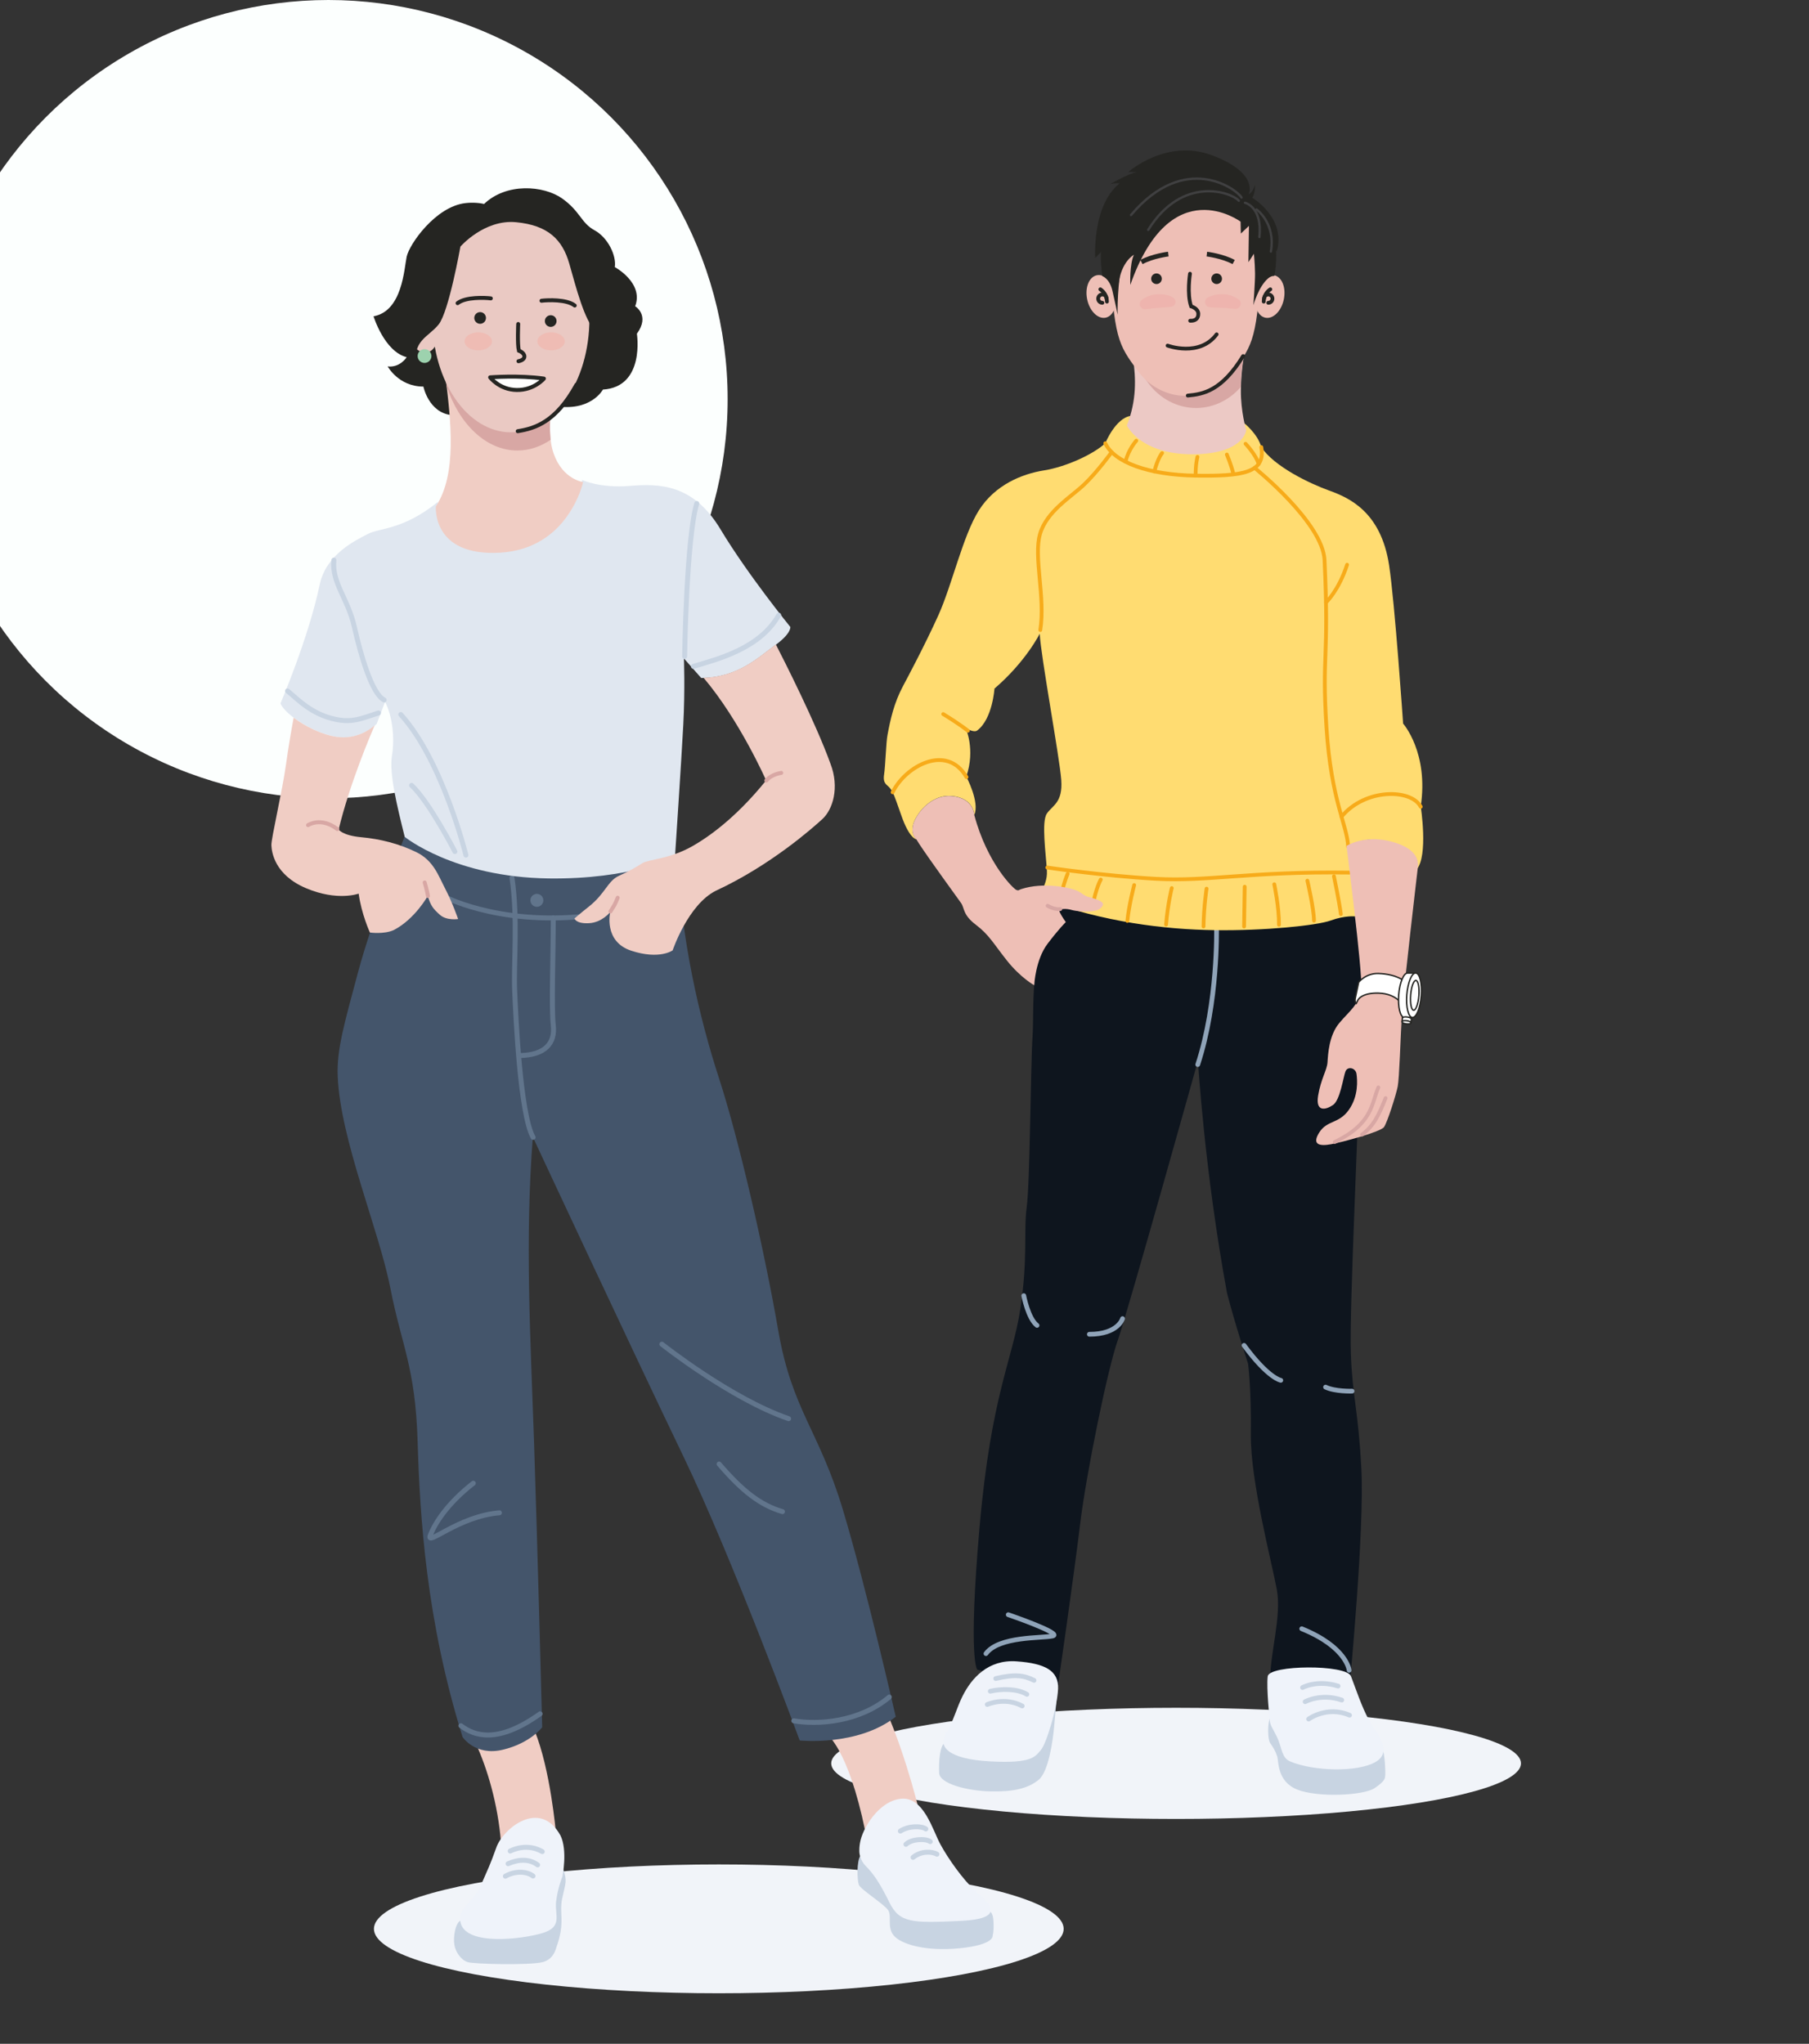 <svg width="716" height="809" viewBox="0 0 716 809" fill="none" xmlns="http://www.w3.org/2000/svg">
<rect x="0" y="0" width="716" height="809" fill="#333333" stroke="none"/>
<g clip-path="url(#clip0_6533_23590)">
<circle cx="130" cy="158" r="158" fill="#FCFFFE"/>
<ellipse cx="465.5" cy="698" rx="136.5" ry="22" fill="#F1F4F9"/>
<path d="M417.861 362.746C407.144 377.458 409.442 398.801 408.681 410.238C407.919 421.675 407.692 467.902 406.382 477.701C405.072 487.5 406.93 497.739 403.87 518.003C400.809 538.267 392.283 551.994 387.686 604.718C383.089 657.442 386.817 660.931 386.817 660.931L418.53 668.773C418.53 668.773 425.091 623.451 427.497 603.413C429.902 583.375 438.428 541.755 442.37 530.651C446.313 519.534 474.149 419.824 474.149 419.824C474.149 419.824 476.702 463.322 485.669 511.905C488.943 524.54 493.981 539.798 493.981 539.798C493.981 539.798 495.291 549.171 495.077 567.691C494.863 586.211 503.389 618.458 505.354 629.136C507.318 639.814 502.734 653.967 502.734 664.872L534.219 666.829C534.219 666.829 540.126 605.384 538.816 581.205C537.507 557.027 535.315 553.538 534.66 535.671C534.006 517.803 537.934 440.461 538.816 401.903C539.685 363.345 534.447 359.631 534.447 359.631L420.948 357.301L417.888 362.746H417.861Z" fill="#0E151E"/>
<path d="M481.501 367.578C481.501 367.578 482.155 396.776 474.07 421.394" stroke="#8FA3B8" stroke-width="1.872" stroke-miterlimit="10" stroke-linecap="round"/>
<path d="M411.517 250.84C411.958 259.84 419.388 299.716 420.043 308.717C420.698 317.717 416.622 318.742 414.363 322.004C412.105 325.266 414.002 337.981 414.363 344.731C414.724 351.482 409.298 355.183 412.065 355.915C437.068 365.062 461.016 367.898 480.62 368.191C500.225 368.484 521.153 366.38 526.765 364.343C532.378 362.306 536.32 362.745 536.32 362.745C538.285 358.605 536.32 355.409 535.519 351.269C534.717 347.128 533.608 335.105 533.608 335.105C533.608 335.105 539.234 331.018 547.225 332.815C564.558 335.971 560.723 344.146 560.723 344.146C565.373 338.7 562.326 319.221 562.326 319.221C565.534 297.865 555.35 286.415 555.35 286.415C555.35 286.415 552.076 238.631 549.804 223.745C546.597 202.603 533.982 197.024 526.111 194.188C518.239 191.352 504.301 184.668 499.209 176.973C497.873 171.714 492.207 167.28 492.207 167.28C494.759 175.122 487.209 176.973 473.11 177.266C459.011 177.559 449.897 173.085 447.786 170.542C445.674 167.999 447.532 164.617 447.532 164.617C441.478 165.523 437.469 175.442 437.469 175.442C432.992 179.649 422.127 184.775 413.267 186.186C404.407 187.597 393.81 191.964 387.462 201.977C381.114 212.002 376.851 231.494 371.385 243.584C365.92 255.673 358.636 269.28 357.313 271.756C353.866 278.267 352.396 284.791 351.26 290.995C350.712 293.698 350.458 302.978 349.91 306.679C349.362 310.381 351.26 310.634 352.249 311.978C353.237 313.323 353.411 313.137 356.699 322.656C359.973 332.176 362.752 332.243 362.752 332.243C362.752 332.243 360.681 330.831 361.282 327.01C361.884 323.202 367.844 314.322 376.704 315.081C385.564 315.84 385.618 322.603 385.618 322.603C387.863 317.477 382.451 307.412 382.451 307.412C386.166 296.627 382.183 288.133 382.183 288.133C382.183 288.133 385.524 290.316 386.887 289.065C392.848 284.485 393.609 272.569 393.609 272.569C406.144 261.797 411.543 250.8 411.543 250.8" fill="#FFDC71"/>
<path d="M437.469 175.453C441.01 183.056 454.761 187.995 473.137 188.275C491.512 188.541 501.067 187.316 499.209 176.984" stroke="#F7AB1A" stroke-width="1.498" stroke-miterlimit="10" stroke-linecap="round"/>
<path d="M496.578 185.203C496.578 185.203 523.573 206.839 524.254 221.724C526.112 262.026 523.118 258.032 525.016 287.962C526.86 317 533.235 326.573 533.596 335.134" stroke="#F7AB1A" stroke-width="1.498" stroke-miterlimit="10" stroke-linecap="round"/>
<path d="M353.305 313.615C358.316 303.27 374.767 294.149 382.531 307.61" stroke="#F7AB1A" stroke-width="1.498" stroke-miterlimit="10" stroke-linecap="round"/>
<path d="M530.973 323.27C540.26 312.019 558.475 312.113 562.324 319.342" stroke="#F7AB1A" stroke-width="1.498" stroke-miterlimit="10" stroke-linecap="round"/>
<path d="M524.812 238.483C524.812 238.483 529.824 233.836 533.178 223.531" stroke="#F7AB1A" stroke-width="1.498" stroke-miterlimit="10" stroke-linecap="round"/>
<path d="M383.076 289.251C383.076 289.251 380.109 286.801 373.32 282.66" stroke="#F7AB1A" stroke-width="1.498" stroke-miterlimit="10" stroke-linecap="round"/>
<path d="M414.523 343.398C414.523 343.398 436.934 346.727 457.488 347.859C478.536 349.03 494.398 344.863 534.062 345.409" stroke="#F7AB1A" stroke-width="1.498" stroke-miterlimit="10" stroke-linecap="round"/>
<path d="M411.745 249.389C413.816 236.314 409.005 220.417 411.638 211.377C414.271 202.337 423.879 196.785 429.131 191.765C434.383 186.759 439.956 179.023 439.956 179.023" stroke="#F7AB1A" stroke-width="1.498" stroke-miterlimit="10" stroke-linecap="round"/>
<path d="M374.124 689.648C371.879 691.006 371.558 697.437 371.719 701.791C371.879 706.145 383.038 708.874 391.898 709.087C400.758 709.3 406.718 708.075 411.088 704.507C415.044 701.285 416.701 689.036 417.209 683.67C417.717 678.291 418.305 671.328 418.305 671.328L374.138 689.648H374.124Z" fill="#C8D4E2"/>
<path d="M381.044 671.248C384.586 664.204 391.16 656.788 402.386 657.614C413.598 658.426 419.117 661.262 418.783 668.558C418.449 675.854 414.173 690.274 411.954 692.737C409.736 695.2 408.787 698.182 391.615 697.197C374.576 696.225 371.382 690.993 374.336 686.306C377.289 681.619 378.572 676.147 381.044 671.234V671.248Z" fill="#EFF3FA"/>
<path d="M502.76 679.941C501.611 681.899 501.717 688.596 502.76 690.02C503.802 691.445 504.805 693.056 505.499 695.199C506.154 697.21 505.393 705.172 513.478 708.381C521.563 711.589 539.67 710.777 544.094 707.781C548.517 704.786 548.09 703.8 548.25 702.988C548.41 702.176 548.197 693.562 547.047 692.364C545.898 691.165 502.76 679.941 502.76 679.941Z" fill="#C8D4E2"/>
<path d="M502.564 680.98C502.564 680.98 501.174 668.131 501.762 663.551C502.35 658.971 532.886 658.758 534.704 663.485C536.521 668.211 539.047 675.8 541.733 680.66C544.433 685.52 551.756 693.255 544.393 697.476C537.029 701.683 519.603 701.031 510.716 697.263C507.148 695.812 507.469 691.817 505.437 687.583C503.606 683.789 502.845 683.323 502.564 680.993V680.98Z" fill="#EFF3FA"/>
<path d="M394.102 664.418C401.759 662.607 405.394 663.179 409.269 665.15" stroke="#C8D4E2" stroke-width="1.872" stroke-miterlimit="10" stroke-linecap="round"/>
<path d="M391.953 669.438C396.323 668.427 402.591 668.347 406.453 670.677" stroke="#C8D4E2" stroke-width="1.872" stroke-miterlimit="10" stroke-linecap="round"/>
<path d="M390.75 674.697C390.75 674.697 397.672 671.568 404.595 675.283" stroke="#C8D4E2" stroke-width="1.872" stroke-miterlimit="10" stroke-linecap="round"/>
<path d="M515.539 667.986C515.539 667.986 521.259 664.791 529.611 667.4" stroke="#C8D4E2" stroke-width="1.872" stroke-miterlimit="10" stroke-linecap="round"/>
<path d="M516.57 673.591C516.57 673.591 522.918 670.103 531.07 672.939" stroke="#C8D4E2" stroke-width="1.872" stroke-miterlimit="10" stroke-linecap="round"/>
<path d="M517.957 680.461C517.957 680.461 525.24 675.082 534.14 678.93" stroke="#C8D4E2" stroke-width="1.872" stroke-miterlimit="10" stroke-linecap="round"/>
<path d="M533.98 661.154C533.98 661.154 533.165 652.007 515.23 644.711" stroke="#8FA3B8" stroke-width="1.872" stroke-miterlimit="10" stroke-linecap="round"/>
<path d="M399.062 639.148C399.062 639.148 420.925 646.631 416.636 647.576C412.332 648.522 395.427 647.576 390.242 654.553" stroke="#8FA3B8" stroke-width="1.872" stroke-miterlimit="10" stroke-linecap="round"/>
<path d="M444.297 521.957C444.297 521.957 442.6 528.148 431.16 528.148" stroke="#8FA3B8" stroke-width="1.872" stroke-miterlimit="10" stroke-linecap="round"/>
<path d="M405.207 512.863C405.207 512.863 406.918 521.917 410.459 524.633" stroke="#8FA3B8" stroke-width="1.872" stroke-miterlimit="10" stroke-linecap="round"/>
<path d="M492.395 532.539C502.016 545.614 506.934 546.373 506.934 546.373" stroke="#8FA3B8" stroke-width="1.872" stroke-miterlimit="10" stroke-linecap="round"/>
<path d="M535.143 550.66C535.143 550.66 528.434 550.873 524.652 549.062" stroke="#8FA3B8" stroke-width="1.872" stroke-miterlimit="10" stroke-linecap="round"/>
<path d="M561.2 343.172C561.2 343.172 555.4 392.408 554.852 401.675C554.304 410.928 553.863 426.838 553.209 430.1C552.554 433.362 549.159 444.147 547.796 446.117C546.433 448.074 531.225 452.109 526.855 452.921C522.485 453.733 519.038 453.254 522.151 448.287C525.265 443.335 529.916 444.906 533.845 439.354C537.773 433.802 537.239 427.477 536.905 425.081C536.571 422.684 533.404 421.925 532.535 424.096C531.666 426.279 530.464 435.426 527.617 437.383C524.771 439.34 520.614 440.326 521.71 433.682C522.806 427.038 525.212 423.656 525.425 420.501C525.639 417.345 525.973 409.929 530.023 405.03C534.072 400.13 538.335 397.507 538.776 390.757C539.217 384.007 532.949 334.837 532.949 334.837C532.949 334.837 539.658 330.51 549.828 332.907C559.997 335.303 561.561 339.95 561.2 343.145V343.172Z" fill="#EEBFB6"/>
<path d="M448.48 141.691C449.576 149.972 449.937 158.4 446.008 168.413C446.008 168.413 451.26 179.81 471.813 179.81C492.367 179.81 493.249 170.29 493.249 170.29C493.249 170.29 491.057 162.887 491.137 154.459C491.204 146.031 492.674 138.988 492.674 138.988L448.507 141.678L448.48 141.691Z" fill="#ECC9C5"/>
<path d="M473.376 161.5C473.376 161.5 473.389 161.5 473.403 161.5C473.416 161.5 473.416 161.5 473.429 161.5C480.472 161.487 486.806 158.158 491.069 153.205C491.163 144.87 492.98 137.867 492.98 137.867L448.426 140.623C448.519 141.342 448.613 142.074 448.693 142.793C450.15 145.789 452.074 148.399 454.707 151.914C458.943 157.572 465.745 161.487 473.389 161.5H473.376Z" fill="#D8A7A4"/>
<path d="M469.298 69.648C469.298 69.648 469.285 69.648 469.271 69.648C469.258 69.648 469.258 69.648 469.244 69.648C452.553 69.675 438.027 83.548 439.042 100.577C441.047 133.996 442.303 136.073 450.562 147.11C454.798 152.769 461.6 156.683 469.244 156.697C469.244 156.697 469.258 156.697 469.271 156.697C469.285 156.697 469.285 156.697 469.298 156.697C476.942 156.683 483.744 152.769 487.98 147.11C496.239 136.086 497.495 134.009 499.5 100.577C500.516 83.548 485.989 69.675 469.298 69.648Z" fill="#EEBFB6"/>
<path d="M437.613 125.746C440.684 125.11 442.389 120.836 441.421 116.199C440.453 111.563 437.178 108.321 434.107 108.957C431.036 109.593 429.332 113.868 430.299 118.504C431.267 123.14 434.542 126.383 437.613 125.746Z" fill="#EEBFB6"/>
<path d="M508.132 118.512C509.099 113.875 507.395 109.601 504.324 108.965C501.253 108.328 497.978 111.571 497.01 116.207C496.042 120.843 497.747 125.117 500.818 125.754C503.889 126.39 507.164 123.148 508.132 118.512Z" fill="#EEBFB6"/>
<path d="M435.906 98.457C435.906 98.457 435.251 101.945 436.294 109.295C436.294 109.295 439.14 110.16 440.289 115.073C441.439 119.986 442.361 124.553 442.361 124.553C442.361 124.553 441.973 111.811 444.766 100.92L439.742 91.773L435.92 98.471L435.906 98.457Z" fill="#252522"/>
<path d="M496.201 99.55C496.201 99.55 496.695 103.904 496.749 108.205C496.789 111.52 496.094 120.786 496.094 120.786C496.094 120.786 498.112 113.437 501.894 110.215C503.203 109.07 504.406 109.23 504.406 109.23C504.406 109.23 505.662 103.292 504.847 96.382C504.032 89.458 499.488 90.883 499.488 90.883L496.214 99.537L496.201 99.55Z" fill="#252522"/>
<path d="M491.005 87.729C491.005 87.729 463.342 67.145 447.372 112.786C447.372 112.786 447.038 104.664 448.789 100.857C448.789 100.857 443.764 103.519 442.721 112.506C442.721 112.506 443.109 106.249 444.312 100.364L439.835 106.568L438.418 96.982L433.5 102.108C433.5 102.108 432.084 81.471 443.122 72.591C443.122 72.591 441.92 72.377 439.514 72.803C439.514 72.803 446.463 68.823 449.898 68.117L446.624 68.064C446.624 68.064 461.818 54.497 480.193 61.633C498.568 68.769 494.185 76.998 494.185 76.998C494.185 76.998 496.096 75.959 496.751 72.963C496.751 72.963 496.858 76.891 495.602 78.249C495.602 78.249 509.193 86.278 505.33 99.565L503.072 95.571L502.203 99.206L499.945 94.852L494.118 103.786L494.332 89.406L491.125 92.455L491.018 87.729H491.005Z" fill="#252522"/>
<path d="M500.184 119.389C500.184 117.365 501.213 115.567 502.79 114.516" stroke="#252522" stroke-width="1.498" stroke-miterlimit="10" stroke-linecap="round"/>
<path d="M500.328 118.206C500.328 117.287 501.077 116.555 501.985 116.555C502.894 116.555 503.642 117.3 503.642 118.206C503.642 119.111 502.894 119.857 501.985 119.857" stroke="#252522" stroke-width="1.498" stroke-miterlimit="10" stroke-linecap="round"/>
<path d="M438.122 119.389C438.122 117.365 437.093 115.567 435.516 114.516" stroke="#252522" stroke-width="1.498" stroke-linecap="round" stroke-linejoin="round"/>
<path d="M437.974 118.206C437.974 117.287 437.226 116.555 436.317 116.555C435.409 116.555 434.66 117.3 434.66 118.206C434.66 119.124 435.409 119.857 436.317 119.857" stroke="#252522" stroke-width="1.498" stroke-linecap="round" stroke-linejoin="round"/>
<path d="M457.74 112.438C458.907 112.438 459.852 111.496 459.852 110.334C459.852 109.172 458.907 108.23 457.74 108.23C456.574 108.23 455.629 109.172 455.629 110.334C455.629 111.496 456.574 112.438 457.74 112.438Z" fill="#252522"/>
<path d="M481.553 112.438C482.719 112.438 483.664 111.496 483.664 110.334C483.664 109.172 482.719 108.23 481.553 108.23C480.387 108.23 479.441 109.172 479.441 110.334C479.441 111.496 480.387 112.438 481.553 112.438Z" fill="#252522"/>
<path d="M470.996 108.336C470.996 108.336 469.727 116.324 471.437 121.251C471.437 121.251 474.177 122.036 474.284 124.1C474.391 126.164 472.974 127.082 471.063 126.962" stroke="#252522" stroke-width="1.498" stroke-miterlimit="10" stroke-linecap="round"/>
<path d="M462.137 136.804C462.137 136.804 474.712 141.491 481.541 132.344" stroke="#252522" stroke-width="1.498" stroke-miterlimit="10" stroke-linecap="round"/>
<path d="M477.945 117.844C481.794 115.754 486.792 115.967 490.306 118.576C491.87 119.708 490.881 122.357 488.983 122.238C487.246 122.171 485.656 121.905 483.945 121.865C482.235 121.732 480.35 121.865 478.667 121.585C476.782 121.359 476.315 118.736 477.958 117.844H477.945Z" fill="#EEB4AE"/>
<path d="M463.099 121.517C459.945 121.796 456.765 121.916 453.611 122.369C451.513 122.755 450.23 120.132 451.86 118.774C454.386 116.684 457.914 116.098 461.081 116.631C462.832 116.91 466.226 117.935 465.023 120.399C464.636 121.157 463.874 121.437 463.099 121.517Z" fill="#EEB4AE"/>
<path d="M477.668 100.578C477.668 100.578 483.895 101.337 488.279 103.734" stroke="#252522" stroke-width="1.872" stroke-miterlimit="10"/>
<path d="M462.404 100.574C462.404 100.574 456.176 101.333 451.793 103.73" stroke="#252522" stroke-width="1.872" stroke-miterlimit="10"/>
<path d="M470.129 156.576C476.249 156.03 483.546 154.725 492.019 140.945" stroke="#252522" stroke-width="1.498" stroke-miterlimit="10" stroke-linecap="round"/>
<path d="M527.969 346.859C527.969 346.859 530.04 356.659 530.708 361.838" stroke="#F7AB1A" stroke-width="1.498" stroke-miterlimit="10" stroke-linecap="round"/>
<path d="M517.461 348.605C517.461 348.605 520.053 359.736 520.08 364.423" stroke="#F7AB1A" stroke-width="1.498" stroke-miterlimit="10" stroke-linecap="round"/>
<path d="M504.355 350.016C504.355 350.016 506.293 359.216 506.213 366.059" stroke="#F7AB1A" stroke-width="1.498" stroke-miterlimit="10" stroke-linecap="round"/>
<path d="M492.647 351L492.406 366.737" stroke="#F7AB1A" stroke-width="1.498" stroke-miterlimit="10" stroke-linecap="round"/>
<path d="M477.558 351.762C477.558 351.762 476.462 358.792 476.355 366.714" stroke="#F7AB1A" stroke-width="1.498" stroke-miterlimit="10" stroke-linecap="round"/>
<path d="M463.782 351.535C463.782 351.535 462.218 357.593 461.523 365.981" stroke="#F7AB1A" stroke-width="1.498" stroke-miterlimit="10" stroke-linecap="round"/>
<path d="M448.91 350.336C448.91 350.336 446.799 358.324 446.211 364.529" stroke="#F7AB1A" stroke-width="1.498" stroke-miterlimit="10" stroke-linecap="round"/>
<path d="M435.678 348.164C435.678 348.164 433.727 351.573 432.484 358.536" stroke="#F7AB1A" stroke-width="1.498" stroke-miterlimit="10" stroke-linecap="round"/>
<path d="M422.566 345.875C422.566 345.875 419.906 352.199 419.398 358.404" stroke="#F7AB1A" stroke-width="1.498" stroke-miterlimit="10" stroke-linecap="round"/>
<path d="M431.278 355.182C429.447 354.81 428.312 353.585 426.628 352.733C423.728 351.268 412.863 349.071 404.243 351.92C402.854 352.36 403.375 352.626 402.306 352.28C401.237 351.92 390.813 342.001 385.641 322.682V322.549C385.641 322.549 385.614 322.616 385.601 322.642C385.601 322.642 385.548 315.892 376.688 315.12C367.827 314.361 361.867 323.242 361.266 327.049C360.664 330.857 362.736 332.282 362.736 332.282C362.736 332.282 362.736 332.282 362.722 332.282C363.057 332.841 363.417 333.414 363.805 334.013C368.282 340.816 378.973 355.422 380.389 357.446C381.806 359.456 380.991 362.079 386.243 366.047C391.495 370.028 393.205 373.489 398.537 380.213C403.99 387.07 409.335 389.986 409.335 389.986C409.335 389.986 409.816 379.893 414.627 373.569C419.438 367.245 421.844 364.995 421.844 364.995C421.844 364.995 420.173 362.665 419.438 361.067C418.703 359.469 422.285 359.616 424.182 360.202C426.08 360.788 433.39 361.387 435.341 359.696C437.292 358.005 437.533 356.847 431.265 355.169L431.278 355.182Z" fill="#EEBFB6"/>
<path d="M492.992 175.656C492.992 175.656 497.041 179.903 498.191 183.658" stroke="#F7AB1A" stroke-width="1.498" stroke-miterlimit="10" stroke-linecap="round"/>
<path d="M485.59 179.914C485.59 179.914 487.34 184.108 488.102 187.317" stroke="#F7AB1A" stroke-width="1.498" stroke-miterlimit="10" stroke-linecap="round"/>
<path d="M473.952 180.848C473.952 180.848 473.137 183.95 473.244 188.304" stroke="#F7AB1A" stroke-width="1.498" stroke-miterlimit="10" stroke-linecap="round"/>
<path d="M459.959 179.344C459.959 179.344 458.208 181.354 456.898 186.64" stroke="#F7AB1A" stroke-width="1.498" stroke-miterlimit="10" stroke-linecap="round"/>
<path d="M449.733 174.457C449.733 174.457 446.566 177.999 445.523 182.632" stroke="#F7AB1A" stroke-width="1.498" stroke-miterlimit="10" stroke-linecap="round"/>
<path d="M545.564 430.434C542.865 436.465 543.52 444.72 528.285 452.043" stroke="#D8A7A4" stroke-width="1.498" stroke-miterlimit="10" stroke-linecap="round"/>
<path d="M539.086 449.102C543.656 445.694 545.647 441.62 548.414 434.656" stroke="#D8A7A4" stroke-width="1.498" stroke-miterlimit="10" stroke-linecap="round"/>
<path d="M419.665 359.844C419.665 359.844 417.474 360.203 414.641 358.539" stroke="#D8A7A4" stroke-width="1.498" stroke-miterlimit="10" stroke-linecap="round"/>
<path d="M537.402 395.967C537.402 395.967 538.605 392.918 545.621 393.117C553.144 393.33 555.216 398.084 555.216 398.084L555.951 388.457C555.951 388.457 552.997 385.608 545.621 385.342C540.569 385.169 537.749 388.817 537.749 388.817L536.44 395.061C536.44 395.061 536.092 396.326 536.747 397.298L537.415 395.967H537.402Z" fill="white" stroke="#252522" stroke-width="0.562" stroke-linecap="round" stroke-linejoin="round"/>
<path d="M557.166 385.179C555.589 385.059 553.985 388.893 553.611 393.753C553.237 398.613 554.213 402.647 555.789 402.767H558.876L560.36 385.179H557.166Z" fill="white" stroke="#252522" stroke-width="0.562" stroke-linecap="round" stroke-linejoin="round"/>
<path d="M562.542 394.179C562.921 389.318 561.947 385.279 560.364 385.156C558.782 385.033 557.192 388.874 556.812 393.734C556.433 398.595 557.408 402.635 558.99 402.757C560.572 402.88 562.162 399.039 562.542 394.179Z" fill="white" stroke="#252522" stroke-width="0.562" stroke-linecap="round" stroke-linejoin="round"/>
<path d="M561.59 394.112C561.844 390.857 561.323 388.162 560.425 388.093C559.527 388.023 558.594 390.605 558.339 393.86C558.085 397.115 558.607 399.81 559.504 399.88C560.402 399.95 561.336 397.367 561.59 394.112Z" fill="white" stroke="#252522" stroke-width="0.562" stroke-linecap="round" stroke-linejoin="round"/>
<path d="M555.071 402.966C555.111 402.62 555.953 402.433 556.942 402.567C557.931 402.7 558.693 403.073 558.653 403.432L558.492 404.55L554.938 404.098L555.071 402.966Z" fill="white" stroke="#252522" stroke-width="0.562" stroke-linecap="round" stroke-linejoin="round"/>
<path d="M558.469 404.885C558.514 404.535 557.749 404.149 556.761 404.023C555.773 403.897 554.935 404.078 554.89 404.429C554.845 404.779 555.61 405.165 556.598 405.291C557.586 405.417 558.424 405.235 558.469 404.885Z" fill="white" stroke="#252522" stroke-width="0.562" stroke-linecap="round" stroke-linejoin="round"/>
<path d="M492.754 80.258C492.754 80.258 499.703 81.789 498.474 93.825" stroke="#404041" stroke-width="0.936" stroke-miterlimit="10" stroke-linecap="round"/>
<path d="M497.352 82.934C497.352 82.934 504.956 88.273 503.004 99.563" stroke="#404041" stroke-width="0.936" stroke-miterlimit="10" stroke-linecap="round"/>
<path d="M491.404 78.206C489.506 74.824 469.019 59.833 447.664 85.103" stroke="#404041" stroke-width="0.936" stroke-miterlimit="10" stroke-linecap="round"/>
<path d="M490.321 79.445C487.448 76.143 468.111 69.1 454.453 90.988" stroke="#404041" stroke-width="0.936" stroke-miterlimit="10" stroke-linecap="round"/>
<ellipse cx="284.5" cy="763.5" rx="136.5" ry="25.5" fill="#F1F4F9"/>
<path d="M188.316 690.155C192.873 699.963 197.025 714.021 198.279 729.068L220.017 725.376C220.017 725.376 217.857 700.297 211.586 685.027L188.33 690.155H188.316Z" fill="#F0CDC4"/>
<path d="M327.062 686.281C327.062 686.281 335.618 691.645 342.46 724.805L364.35 719.106C364.35 719.106 359.222 696.535 350.555 676.695L327.076 686.267L327.062 686.281Z" fill="#F0CDC4"/>
<path d="M160.159 331.07C160.159 331.07 147.201 364.286 141.725 384.794C136.248 405.317 133.211 415.488 133.671 426.132C134.73 451.211 149.932 486.628 154.502 509.881C159.059 533.135 164.381 541.034 165.301 570.683C166.207 600.318 168.645 641.21 183.081 687.564C183.081 687.564 188.097 695.226 199.036 692.593C209.974 689.974 214.6 683.704 214.6 683.704C214.6 683.704 212.719 610.572 211.353 570.223C209.988 529.874 207.703 491.114 210.894 450.069C210.894 450.069 250.564 535.113 270.323 576.145C290.081 617.176 316.528 688.929 316.528 688.929C316.528 688.929 339.478 691.395 354.527 679.538C354.527 679.538 342.975 628.74 333.556 597.42C324.136 566.113 313.491 558.199 308.015 526.586C302.538 494.973 292.506 451.197 284.605 426.885C276.705 402.572 269.57 371.851 268.051 338.413C268.051 338.413 243.026 350.785 208.023 346.34C173.021 341.896 160.146 331.07 160.146 331.07H160.159Z" fill="#44556B"/>
<path d="M222.902 739.852L207.63 740.534L206.933 760.723L182.451 760.082C180.11 761.168 179.316 767.034 179.859 769.946C180.403 772.858 182.562 775.867 185.126 776.675C187.69 777.47 209.358 777.957 214.653 776.703C217.189 776.104 218.666 774.474 219.53 772.691C219.53 772.691 219.53 772.677 219.53 772.663C219.794 772.106 220.003 771.548 220.157 770.991C223.877 760.695 221.216 757.546 222.512 751.485C223.877 745.104 224.56 744.575 222.888 739.852H222.902Z" fill="#C8D4E2"/>
<path d="M196.457 731.269C199.119 723.801 213.708 711.819 221.845 726.56C224.73 732.481 222.612 742.749 222.612 742.749C222.612 742.749 220.717 747.389 220.103 752.711C219.49 758.034 222.918 762.812 214.474 765.251C206.044 767.689 185.059 770.113 182.398 761.447C180.656 755.136 187.484 752.865 190.298 746.33C193.113 739.796 193.796 738.737 196.457 731.283V731.269Z" fill="#EFF3FA"/>
<path d="M340.575 734.531C339.014 736.663 339.237 744.159 339.92 746.04C340.603 747.92 350.036 753.758 351.555 756.155C353.074 758.551 350.984 762.745 353.715 766.103C356.446 769.46 366.033 772.567 379.939 771.174C393.845 769.781 392.884 766.13 392.884 766.13C392.884 766.13 393.344 764.932 393.26 761.602C393.176 758.272 392.689 757.213 391.727 756.503L340.589 734.531H340.575Z" fill="#C8D4E2"/>
<path d="M340.409 729.36C341.273 723.968 347.725 712.85 356.671 712C365.616 711.15 369.142 724.4 372.207 730.043C375.273 735.685 381.041 743.892 386.002 748.448C390.963 753.004 399.281 759.454 380.08 760.36C360.879 761.266 356.03 761.154 352.031 753.059C348.045 744.964 345.607 741.593 342.569 738.528C340.563 736.507 340.228 733.86 340.228 733.86C340.228 733.86 339.88 732.551 340.396 729.36H340.409Z" fill="#EFF3FA"/>
<path d="M201.934 732.703C207.02 730.265 211.66 731.185 214.628 732.926" stroke="#C8D4E2" stroke-width="1.959" stroke-miterlimit="10" stroke-linecap="round"/>
<path d="M201.094 737.72C205.427 735.825 209.607 735.825 212.798 738.18" stroke="#C8D4E2" stroke-width="1.959" stroke-miterlimit="10" stroke-linecap="round"/>
<path d="M200.023 742.666C203.744 740.534 208.454 740.618 210.962 742.596" stroke="#C8D4E2" stroke-width="1.959" stroke-miterlimit="10" stroke-linecap="round"/>
<path d="M356.363 724.805C359.666 722.645 364.738 722.701 366.452 723.955" stroke="#C8D4E2" stroke-width="1.959" stroke-miterlimit="10" stroke-linecap="round"/>
<path d="M358.562 730.056C360.667 727.952 366.254 727.604 368.191 728.97" stroke="#C8D4E2" stroke-width="1.959" stroke-miterlimit="10" stroke-linecap="round"/>
<path d="M361.379 735.213C364.57 732.594 368.903 732.817 370.84 733.959" stroke="#C8D4E2" stroke-width="1.959" stroke-miterlimit="10" stroke-linecap="round"/>
<path d="M202.641 347.453C205.037 363.643 203.254 381.574 203.7 391.954C204.146 402.334 205.859 441.08 211.001 450.206" stroke="#61758C" stroke-width="1.959" stroke-linecap="round" stroke-linejoin="round"/>
<path d="M176.57 355.242C176.57 355.242 201.108 367.949 239.706 361.568" stroke="#61758C" stroke-width="1.959" stroke-linecap="round" stroke-linejoin="round"/>
<path d="M187.331 587.109C176.992 595.162 171.976 603.215 170.304 607.785C168.632 612.341 181.395 600.192 197.67 598.813" stroke="#61758C" stroke-width="1.959" stroke-linecap="round" stroke-linejoin="round"/>
<path d="M261.973 532.074C261.973 532.074 289.186 553.656 312.136 561.556" stroke="#61758C" stroke-width="1.959" stroke-linecap="round" stroke-linejoin="round"/>
<path d="M284.617 579.5C293.744 590.145 300.878 595.759 309.699 598.351" stroke="#61758C" stroke-width="1.959" stroke-linecap="round" stroke-linejoin="round"/>
<path d="M218.985 363.336C218.985 377.478 218.191 399.017 218.985 405.858C219.78 412.699 216.018 417.715 205.539 417.826" stroke="#61758C" stroke-width="1.959" stroke-linecap="round" stroke-linejoin="round"/>
<path d="M212.494 358.948C213.91 358.948 215.057 357.8 215.057 356.384C215.057 354.968 213.91 353.82 212.494 353.82C211.078 353.82 209.93 354.968 209.93 356.384C209.93 357.8 211.078 358.948 212.494 358.948Z" fill="#61758C"/>
<path d="M160.183 331.235C157.104 318.918 153.996 306.1 155.139 299.148C156.282 292.196 155.362 283.529 152.408 277.831L149.105 286.497C149.105 286.497 143.058 292.99 133.597 291.736C124.135 290.482 112.5 282.61 111.023 278.402C111.023 278.402 122.087 252.641 126.532 231.436C129.04 219.356 140.787 213.88 145.566 211.373C150.346 208.865 159.361 209.896 173.267 198.722C173.267 198.722 170.648 218.436 202.794 215.929C224.684 213.992 229.478 195.406 230.439 190C230.439 190 237.448 193.302 249.194 192.341C260.941 191.365 274.387 191.547 285.158 209.492C295.929 227.451 312.804 248.155 312.804 248.155C312.804 248.155 313.333 250.663 306.798 255.414C300.263 260.165 292.056 268.301 277.536 268.371L270.695 260.624C270.695 260.624 271.182 272.704 270.444 286.845C269.705 300.987 267.141 339.399 267.141 339.399C267.141 339.399 249.445 348.135 217.202 347.717C179.691 347.229 160.169 331.249 160.169 331.249L160.183 331.235Z" fill="#E0E7F0"/>
<path d="M328.702 302.313C322.905 286.207 310.142 261.045 307.09 255.109C306.965 255.207 306.853 255.29 306.728 255.374C300.346 260.014 292.348 267.844 278.469 268.29C292.78 285.148 303.23 308.917 303.23 308.917C292.975 321.61 282.789 329.969 273.969 334.985C265.148 340.001 256.565 340.224 254.363 341.603C252.162 342.968 249.347 344.724 244.944 346.688C240.541 348.667 239.565 353.738 233.086 358.851C229.519 361.666 227.387 363.561 227.387 363.561C227.387 363.561 227.916 365.72 233.169 365.428C238.409 365.121 241.53 360.983 241.53 360.983C241.53 360.983 238.715 372.687 249.89 376.337C261.066 379.987 266.235 376.184 266.235 376.184C266.235 376.184 272.31 358.099 283.332 352.582C304.763 342.662 321.414 327.963 325.511 324.201C329.608 320.439 332.353 311.773 328.702 302.313Z" fill="#F0CDC4"/>
<path d="M133.515 291.709C127.593 290.929 120.821 287.543 116.222 284.102C115.512 287.919 114.174 295.471 113.171 302.771C111.75 313.081 107.305 331.96 107.416 334.579C107.528 337.199 108.614 346.269 121.099 351.563C133.584 356.858 141.959 353.723 141.959 353.723C143.046 361.762 146.404 369.118 146.404 369.118C146.404 369.118 151.991 369.912 155.865 368.143C164.295 363.754 169.312 354.628 169.312 354.628C170.454 358.502 171.416 359.714 174.105 362.11C176.78 364.507 181.323 363.782 181.323 363.782C181.323 363.782 179.079 357.289 176.265 351.884C173.45 346.492 171.597 340.598 164.671 337.254C157.76 333.911 150.459 332.085 143.004 331.403C135.549 330.72 134.03 328.365 134.03 328.365C138.447 310.086 146.794 290.566 148.313 287.111C146.487 288.727 141.095 292.712 133.501 291.695L133.515 291.709Z" fill="#F0CDC4"/>
<path d="M182.422 683.092C187.661 687.077 196.844 690.476 213.774 678.383" stroke="#61758C" stroke-width="1.959" stroke-linecap="round" stroke-linejoin="round"/>
<path d="M314.188 681.155C323.802 682.826 340.119 681.67 351.977 671.75" stroke="#61758C" stroke-width="1.959" stroke-linecap="round" stroke-linejoin="round"/>
<path d="M241.617 360.775C243.094 358.379 243.261 358.421 244.474 355.355" stroke="#D8A7A4" stroke-width="1.567" stroke-miterlimit="10" stroke-linecap="round"/>
<path d="M169.396 354.673C168.936 352.109 168.086 349.309 168.086 349.309" stroke="#D8A7A4" stroke-width="1.567" stroke-miterlimit="10" stroke-linecap="round"/>
<path d="M133.515 328.172C126.938 323.198 121.922 326.611 121.922 326.611" stroke="#D8A7A4" stroke-width="1.567" stroke-miterlimit="10" stroke-linecap="round"/>
<path d="M303.316 308.961C305.295 306.453 309.224 305.938 309.224 305.938" stroke="#D8A7A4" stroke-width="1.567" stroke-miterlimit="10" stroke-linecap="round"/>
<path d="M203.936 87.123C203.936 87.123 196.064 79.028 184.22 80.393C172.376 81.759 161.995 96.695 160.964 101.599C159.932 106.503 159.25 123.139 147.852 125.201C147.852 125.201 152.074 139.105 160.964 141.39C160.964 141.39 158.344 145.612 153.439 145.041C153.439 145.041 157.773 153.024 167.582 153.024C167.582 153.024 169.631 163.278 178.646 164.309L203.95 87.137L203.936 87.123Z" fill="#252522"/>
<path d="M132.149 221.727C131.243 230.741 137.709 236.885 140.217 248.003C142.725 259.136 147.142 274.615 152.047 277.067" stroke="#C8D4E2" stroke-width="1.959" stroke-miterlimit="10" stroke-linecap="round"/>
<path d="M176.388 149.516C178.367 166.235 181.028 187.593 172.515 200.439C172.515 200.439 170.773 220.349 197.972 218.761C225.186 217.158 230.801 190.798 230.801 190.798C230.801 190.798 222.817 189.892 219.166 179.624C215.515 169.37 219.542 152.497 219.542 152.497L176.374 149.53L176.388 149.516Z" fill="#F0CDC4"/>
<path d="M275.77 199.297C271.659 213.104 270.977 259.834 270.977 259.834" stroke="#C8D4E2" stroke-width="1.959" stroke-miterlimit="10" stroke-linecap="round"/>
<path d="M191.355 80.966C200.329 72.146 215.225 73.442 222.443 78.528C229.66 83.613 229.967 88.252 235.29 91.136C240.613 94.02 244.027 101.168 243.344 105.724C243.344 105.724 254.895 111.952 251.398 121.231C251.398 121.231 257.403 124.798 252.08 132.098C252.08 132.098 255.425 153.15 238.634 154.209C238.634 154.209 233.841 163.252 219.252 160.674L191.355 80.952V80.966Z" fill="#252522"/>
<path d="M204.774 178.325C209.484 178.325 213.943 176.807 217.942 174.09C216.855 164.309 219.586 152.843 219.586 152.843L176.418 149.875C176.543 150.878 176.655 151.909 176.78 152.94C181.797 167.96 192.442 178.325 204.774 178.325Z" fill="#D8A7A4"/>
<path d="M202.223 171.124C219.377 171.124 233.282 151.039 233.282 126.261C233.282 101.484 219.377 81.398 202.223 81.398C185.07 81.398 171.164 101.484 171.164 126.261C171.164 151.039 185.07 171.124 202.223 171.124Z" fill="#EAC9C3"/>
<path d="M169.093 139.5C172.295 138.834 174.073 134.361 173.064 129.51C172.055 124.658 168.641 121.265 165.439 121.931C162.236 122.597 160.459 127.07 161.468 131.921C162.477 136.773 165.891 140.166 169.093 139.5Z" fill="#EAC9C3"/>
<path d="M165.061 144.804C162.859 134.842 169.617 133.477 173.644 128.392C177.671 123.306 182.228 97.615 182.228 97.615C182.228 97.615 191.647 86.747 204.272 87.959C216.896 89.171 222.595 94.8 225.326 104.372C228.057 113.943 231.248 126.636 235.665 131.053C235.665 131.053 234.063 105.974 231.109 97.684C228.141 89.394 215.447 80.812 203.979 79.669C192.497 78.527 178.215 90.606 175.024 97.991C171.833 105.375 159.975 120.868 160.435 129.91C160.895 138.952 165.075 144.804 165.075 144.804H165.061Z" fill="#252522"/>
<path d="M204.914 170.677C211.7 169.591 219.977 167.138 228.128 152.328" stroke="#252522" stroke-width="1.567" stroke-linecap="round" stroke-linejoin="round"/>
<path d="M217.969 129.395C219.247 129.395 220.282 128.36 220.282 127.082C220.282 125.805 219.247 124.77 217.969 124.77C216.692 124.77 215.656 125.805 215.656 127.082C215.656 128.36 216.692 129.395 217.969 129.395Z" fill="#252522"/>
<path d="M190.032 128.169C191.309 128.169 192.345 127.133 192.345 125.856C192.345 124.578 191.309 123.543 190.032 123.543C188.754 123.543 187.719 124.578 187.719 125.856C187.719 127.133 188.754 128.169 190.032 128.169Z" fill="#252522"/>
<path d="M205.11 128.254C205.11 128.254 204.733 136.335 205.374 138.815C205.374 138.815 207.548 139.581 207.548 141.1C207.548 142.618 205.207 142.981 205.207 142.981" stroke="#252522" stroke-width="1.567" stroke-miterlimit="10" stroke-linecap="round"/>
<path d="M194 149.359C194 149.359 205.51 148.467 215.277 149.861C215.277 149.861 211.418 154.472 204.534 154.375C197.651 154.277 194 149.373 194 149.373V149.359Z" fill="white" stroke="#252522" stroke-width="1.567" stroke-linecap="round" stroke-linejoin="round"/>
<path d="M214.32 119.042C216.759 118.736 224.283 118.429 227.474 120.937" stroke="#252522" stroke-width="1.567" stroke-miterlimit="10" stroke-linecap="round"/>
<path d="M194.267 118.109C191.829 117.802 184.304 117.496 181.113 120.003" stroke="#252522" stroke-width="1.567" stroke-miterlimit="10" stroke-linecap="round"/>
<path d="M218.124 138.688C221.117 138.688 223.544 137.092 223.544 135.122C223.544 133.152 221.117 131.555 218.124 131.555C215.13 131.555 212.703 133.152 212.703 135.122C212.703 137.092 215.13 138.688 218.124 138.688Z" fill="#EFBCB4"/>
<path d="M189.295 138.688C192.289 138.688 194.716 137.091 194.716 135.121C194.716 133.152 192.289 131.555 189.295 131.555C186.302 131.555 183.875 133.152 183.875 135.121C183.875 137.091 186.302 138.688 189.295 138.688Z" fill="#EFBCB4"/>
<path d="M168.028 143.661C169.536 143.661 170.759 142.438 170.759 140.93C170.759 139.422 169.536 138.199 168.028 138.199C166.52 138.199 165.297 139.422 165.297 140.93C165.297 142.438 166.52 143.661 168.028 143.661Z" fill="#9DD2AE"/>
<path d="M113.812 273.5C117.993 276.913 123.399 282.849 133.028 284.785C139.521 286.095 143.018 284.423 149.79 282.222" stroke="#C8D4E2" stroke-width="1.959" stroke-miterlimit="10" stroke-linecap="round"/>
<path d="M274.461 263.761C284.382 260.836 300.755 256.642 308.209 243.531" stroke="#C8D4E2" stroke-width="1.959" stroke-miterlimit="10" stroke-linecap="round"/>
<path d="M158.625 282.836C175.193 301.074 184.417 338.483 184.417 338.483" stroke="#C8D4E2" stroke-width="1.959" stroke-linecap="round" stroke-linejoin="round"/>
<path d="M180.045 337.074C180.045 337.074 169.957 317.443 162.906 310.867" stroke="#C8D4E2" stroke-width="1.959" stroke-linecap="round" stroke-linejoin="round"/>
</g>
<defs>
<clipPath id="clip0_6533_23590">
<rect width="716" height="809" fill="white"/>
</clipPath>
</defs>
</svg>

